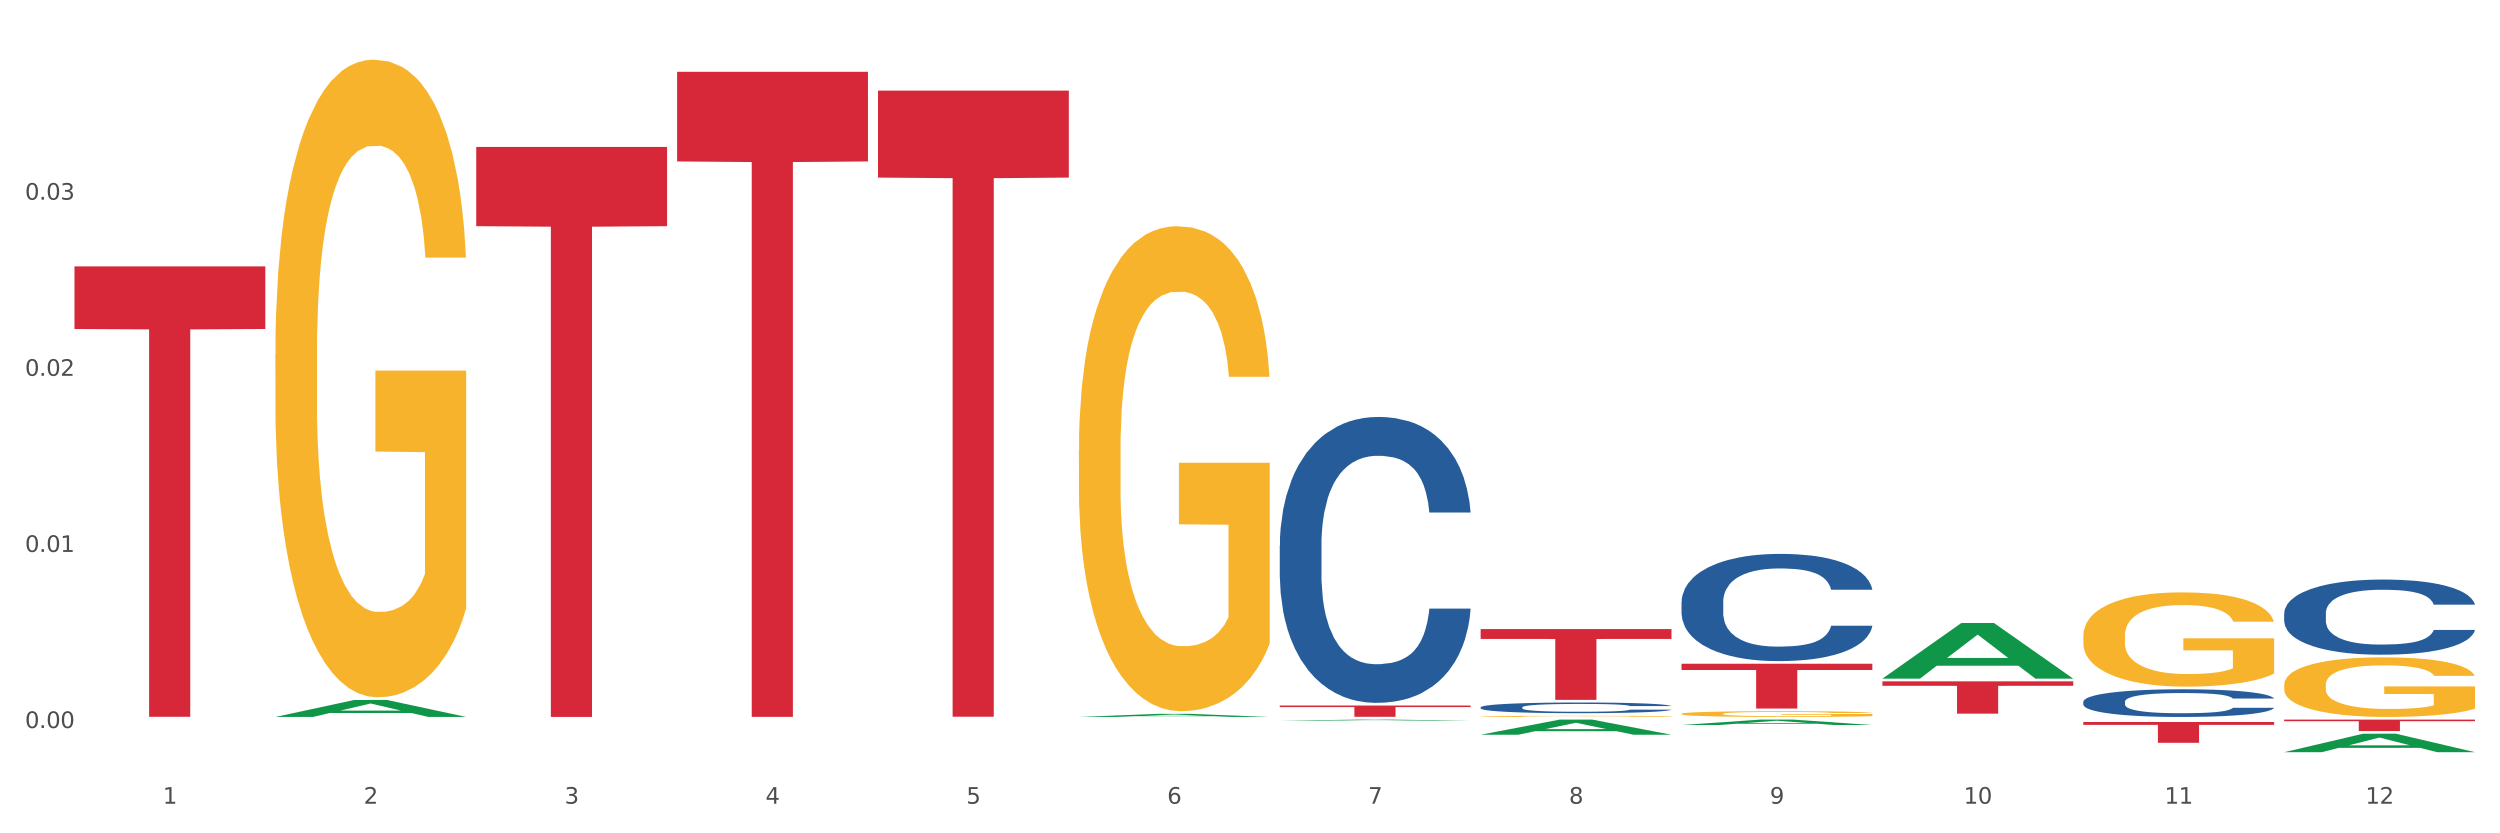 <?xml version="1.0" encoding="utf-8" standalone="no"?>
<!DOCTYPE svg PUBLIC "-//W3C//DTD SVG 1.1//EN"
  "http://www.w3.org/Graphics/SVG/1.1/DTD/svg11.dtd">
<svg xmlns:xlink="http://www.w3.org/1999/xlink" width="1080pt" height="360pt" viewBox="0 0 1080 360" xmlns="http://www.w3.org/2000/svg" version="1.1">
 <rect x="0" y="0" width="1080" height="360" fill="#333333" stroke="none"/>
 <defs>
  <style type="text/css">*{stroke-linejoin: round; stroke-linecap: butt}</style>
 </defs>
 <g id="figure_1">
  <g id="patch_1">
   <path d="M 0 360 
L 1080 360 
L 1080 0 
L 0 0 
z
" style="fill: #ffffff; stroke: #ffffff; stroke-linejoin: miter"/>
  </g>
  <g id="axes_1">
   <g id="matplotlib.axis_1">
    <g id="xtick_1">
     <g id="text_1">
      <!-- 1 -->
      <g style="fill: #4d4d4d" transform="translate(70.342 347.204) scale(0.096 -0.096)">
       <defs>
        <path id="DejaVuSans-31" d="M 794 531 
L 1825 531 
L 1825 4091 
L 703 3866 
L 703 4441 
L 1819 4666 
L 2450 4666 
L 2450 531 
L 3481 531 
L 3481 0 
L 794 0 
L 794 531 
z
" transform="scale(0.016)"/>
       </defs>
       <use xlink:href="#DejaVuSans-31"/>
      </g>
     </g>
    </g>
    <g id="xtick_2">
     <g id="text_2">
      <!-- 2 -->
      <g style="fill: #4d4d4d" transform="translate(157.122 347.204) scale(0.096 -0.096)">
       <defs>
        <path id="DejaVuSans-32" d="M 1228 531 
L 3431 531 
L 3431 0 
L 469 0 
L 469 531 
Q 828 903 1448 1529 
Q 2069 2156 2228 2338 
Q 2531 2678 2651 2914 
Q 2772 3150 2772 3378 
Q 2772 3750 2511 3984 
Q 2250 4219 1831 4219 
Q 1534 4219 1204 4116 
Q 875 4013 500 3803 
L 500 4441 
Q 881 4594 1212 4672 
Q 1544 4750 1819 4750 
Q 2544 4750 2975 4387 
Q 3406 4025 3406 3419 
Q 3406 3131 3298 2873 
Q 3191 2616 2906 2266 
Q 2828 2175 2409 1742 
Q 1991 1309 1228 531 
z
" transform="scale(0.016)"/>
       </defs>
       <use xlink:href="#DejaVuSans-32"/>
      </g>
     </g>
    </g>
    <g id="xtick_3">
     <g id="text_3">
      <!-- 3 -->
      <g style="fill: #4d4d4d" transform="translate(243.902 347.204) scale(0.096 -0.096)">
       <defs>
        <path id="DejaVuSans-33" d="M 2597 2516 
Q 3050 2419 3304 2112 
Q 3559 1806 3559 1356 
Q 3559 666 3084 287 
Q 2609 -91 1734 -91 
Q 1441 -91 1130 -33 
Q 819 25 488 141 
L 488 750 
Q 750 597 1062 519 
Q 1375 441 1716 441 
Q 2309 441 2620 675 
Q 2931 909 2931 1356 
Q 2931 1769 2642 2001 
Q 2353 2234 1838 2234 
L 1294 2234 
L 1294 2753 
L 1863 2753 
Q 2328 2753 2575 2939 
Q 2822 3125 2822 3475 
Q 2822 3834 2567 4026 
Q 2313 4219 1838 4219 
Q 1578 4219 1281 4162 
Q 984 4106 628 3988 
L 628 4550 
Q 988 4650 1302 4700 
Q 1616 4750 1894 4750 
Q 2613 4750 3031 4423 
Q 3450 4097 3450 3541 
Q 3450 3153 3228 2886 
Q 3006 2619 2597 2516 
z
" transform="scale(0.016)"/>
       </defs>
       <use xlink:href="#DejaVuSans-33"/>
      </g>
     </g>
    </g>
    <g id="xtick_4">
     <g id="text_4">
      <!-- 4 -->
      <g style="fill: #4d4d4d" transform="translate(330.683 347.204) scale(0.096 -0.096)">
       <defs>
        <path id="DejaVuSans-34" d="M 2419 4116 
L 825 1625 
L 2419 1625 
L 2419 4116 
z
M 2253 4666 
L 3047 4666 
L 3047 1625 
L 3713 1625 
L 3713 1100 
L 3047 1100 
L 3047 0 
L 2419 0 
L 2419 1100 
L 313 1100 
L 313 1709 
L 2253 4666 
z
" transform="scale(0.016)"/>
       </defs>
       <use xlink:href="#DejaVuSans-34"/>
      </g>
     </g>
    </g>
    <g id="xtick_5">
     <g id="text_5">
      <!-- 5 -->
      <g style="fill: #4d4d4d" transform="translate(417.463 347.204) scale(0.096 -0.096)">
       <defs>
        <path id="DejaVuSans-35" d="M 691 4666 
L 3169 4666 
L 3169 4134 
L 1269 4134 
L 1269 2991 
Q 1406 3038 1543 3061 
Q 1681 3084 1819 3084 
Q 2600 3084 3056 2656 
Q 3513 2228 3513 1497 
Q 3513 744 3044 326 
Q 2575 -91 1722 -91 
Q 1428 -91 1123 -41 
Q 819 9 494 109 
L 494 744 
Q 775 591 1075 516 
Q 1375 441 1709 441 
Q 2250 441 2565 725 
Q 2881 1009 2881 1497 
Q 2881 1984 2565 2268 
Q 2250 2553 1709 2553 
Q 1456 2553 1204 2497 
Q 953 2441 691 2322 
L 691 4666 
z
" transform="scale(0.016)"/>
       </defs>
       <use xlink:href="#DejaVuSans-35"/>
      </g>
     </g>
    </g>
    <g id="xtick_6">
     <g id="text_6">
      <!-- 6 -->
      <g style="fill: #4d4d4d" transform="translate(504.243 347.204) scale(0.096 -0.096)">
       <defs>
        <path id="DejaVuSans-36" d="M 2113 2584 
Q 1688 2584 1439 2293 
Q 1191 2003 1191 1497 
Q 1191 994 1439 701 
Q 1688 409 2113 409 
Q 2538 409 2786 701 
Q 3034 994 3034 1497 
Q 3034 2003 2786 2293 
Q 2538 2584 2113 2584 
z
M 3366 4563 
L 3366 3988 
Q 3128 4100 2886 4159 
Q 2644 4219 2406 4219 
Q 1781 4219 1451 3797 
Q 1122 3375 1075 2522 
Q 1259 2794 1537 2939 
Q 1816 3084 2150 3084 
Q 2853 3084 3261 2657 
Q 3669 2231 3669 1497 
Q 3669 778 3244 343 
Q 2819 -91 2113 -91 
Q 1303 -91 875 529 
Q 447 1150 447 2328 
Q 447 3434 972 4092 
Q 1497 4750 2381 4750 
Q 2619 4750 2861 4703 
Q 3103 4656 3366 4563 
z
" transform="scale(0.016)"/>
       </defs>
       <use xlink:href="#DejaVuSans-36"/>
      </g>
     </g>
    </g>
    <g id="xtick_7">
     <g id="text_7">
      <!-- 7 -->
      <g style="fill: #4d4d4d" transform="translate(591.024 347.204) scale(0.096 -0.096)">
       <defs>
        <path id="DejaVuSans-37" d="M 525 4666 
L 3525 4666 
L 3525 4397 
L 1831 0 
L 1172 0 
L 2766 4134 
L 525 4134 
L 525 4666 
z
" transform="scale(0.016)"/>
       </defs>
       <use xlink:href="#DejaVuSans-37"/>
      </g>
     </g>
    </g>
    <g id="xtick_8">
     <g id="text_8">
      <!-- 8 -->
      <g style="fill: #4d4d4d" transform="translate(677.804 347.204) scale(0.096 -0.096)">
       <defs>
        <path id="DejaVuSans-38" d="M 2034 2216 
Q 1584 2216 1326 1975 
Q 1069 1734 1069 1313 
Q 1069 891 1326 650 
Q 1584 409 2034 409 
Q 2484 409 2743 651 
Q 3003 894 3003 1313 
Q 3003 1734 2745 1975 
Q 2488 2216 2034 2216 
z
M 1403 2484 
Q 997 2584 770 2862 
Q 544 3141 544 3541 
Q 544 4100 942 4425 
Q 1341 4750 2034 4750 
Q 2731 4750 3128 4425 
Q 3525 4100 3525 3541 
Q 3525 3141 3298 2862 
Q 3072 2584 2669 2484 
Q 3125 2378 3379 2068 
Q 3634 1759 3634 1313 
Q 3634 634 3220 271 
Q 2806 -91 2034 -91 
Q 1263 -91 848 271 
Q 434 634 434 1313 
Q 434 1759 690 2068 
Q 947 2378 1403 2484 
z
M 1172 3481 
Q 1172 3119 1398 2916 
Q 1625 2713 2034 2713 
Q 2441 2713 2670 2916 
Q 2900 3119 2900 3481 
Q 2900 3844 2670 4047 
Q 2441 4250 2034 4250 
Q 1625 4250 1398 4047 
Q 1172 3844 1172 3481 
z
" transform="scale(0.016)"/>
       </defs>
       <use xlink:href="#DejaVuSans-38"/>
      </g>
     </g>
    </g>
    <g id="xtick_9">
     <g id="text_9">
      <!-- 9 -->
      <g style="fill: #4d4d4d" transform="translate(764.584 347.204) scale(0.096 -0.096)">
       <defs>
        <path id="DejaVuSans-39" d="M 703 97 
L 703 672 
Q 941 559 1184 500 
Q 1428 441 1663 441 
Q 2288 441 2617 861 
Q 2947 1281 2994 2138 
Q 2813 1869 2534 1725 
Q 2256 1581 1919 1581 
Q 1219 1581 811 2004 
Q 403 2428 403 3163 
Q 403 3881 828 4315 
Q 1253 4750 1959 4750 
Q 2769 4750 3195 4129 
Q 3622 3509 3622 2328 
Q 3622 1225 3098 567 
Q 2575 -91 1691 -91 
Q 1453 -91 1209 -44 
Q 966 3 703 97 
z
M 1959 2075 
Q 2384 2075 2632 2365 
Q 2881 2656 2881 3163 
Q 2881 3666 2632 3958 
Q 2384 4250 1959 4250 
Q 1534 4250 1286 3958 
Q 1038 3666 1038 3163 
Q 1038 2656 1286 2365 
Q 1534 2075 1959 2075 
z
" transform="scale(0.016)"/>
       </defs>
       <use xlink:href="#DejaVuSans-39"/>
      </g>
     </g>
    </g>
    <g id="xtick_10">
     <g id="text_10">
      <!-- 10 -->
      <g style="fill: #4d4d4d" transform="translate(848.311 347.204) scale(0.096 -0.096)">
       <defs>
        <path id="DejaVuSans-30" d="M 2034 4250 
Q 1547 4250 1301 3770 
Q 1056 3291 1056 2328 
Q 1056 1369 1301 889 
Q 1547 409 2034 409 
Q 2525 409 2770 889 
Q 3016 1369 3016 2328 
Q 3016 3291 2770 3770 
Q 2525 4250 2034 4250 
z
M 2034 4750 
Q 2819 4750 3233 4129 
Q 3647 3509 3647 2328 
Q 3647 1150 3233 529 
Q 2819 -91 2034 -91 
Q 1250 -91 836 529 
Q 422 1150 422 2328 
Q 422 3509 836 4129 
Q 1250 4750 2034 4750 
z
" transform="scale(0.016)"/>
       </defs>
       <use xlink:href="#DejaVuSans-31"/>
       <use xlink:href="#DejaVuSans-30" transform="translate(63.623 0)"/>
      </g>
     </g>
    </g>
    <g id="xtick_11">
     <g id="text_11">
      <!-- 11 -->
      <g style="fill: #4d4d4d" transform="translate(935.091 347.204) scale(0.096 -0.096)">
       <use xlink:href="#DejaVuSans-31"/>
       <use xlink:href="#DejaVuSans-31" transform="translate(63.623 0)"/>
      </g>
     </g>
    </g>
    <g id="xtick_12">
     <g id="text_12">
      <!-- 12 -->
      <g style="fill: #4d4d4d" transform="translate(1021.871 347.204) scale(0.096 -0.096)">
       <use xlink:href="#DejaVuSans-31"/>
       <use xlink:href="#DejaVuSans-32" transform="translate(63.623 0)"/>
      </g>
     </g>
    </g>
    <g id="xtick_13"/>
    <g id="xtick_14"/>
    <g id="xtick_15"/>
    <g id="xtick_16"/>
    <g id="xtick_17"/>
    <g id="xtick_18"/>
    <g id="xtick_19"/>
    <g id="xtick_20"/>
    <g id="xtick_21"/>
    <g id="xtick_22"/>
    <g id="xtick_23"/>
   </g>
   <g id="matplotlib.axis_2">
    <g id="ytick_1">
     <g id="text_13">
      <!-- 0.00 -->
      <g style="fill: #4d4d4d" transform="translate(10.8 314.512) scale(0.096 -0.096)">
       <defs>
        <path id="DejaVuSans-2e" d="M 684 794 
L 1344 794 
L 1344 0 
L 684 0 
L 684 794 
z
" transform="scale(0.016)"/>
       </defs>
       <use xlink:href="#DejaVuSans-30"/>
       <use xlink:href="#DejaVuSans-2e" transform="translate(63.623 0)"/>
       <use xlink:href="#DejaVuSans-30" transform="translate(95.41 0)"/>
       <use xlink:href="#DejaVuSans-30" transform="translate(159.033 0)"/>
      </g>
     </g>
    </g>
    <g id="ytick_2">
     <g id="text_14">
      <!-- 0.01 -->
      <g style="fill: #4d4d4d" transform="translate(10.8 238.431) scale(0.096 -0.096)">
       <use xlink:href="#DejaVuSans-30"/>
       <use xlink:href="#DejaVuSans-2e" transform="translate(63.623 0)"/>
       <use xlink:href="#DejaVuSans-30" transform="translate(95.41 0)"/>
       <use xlink:href="#DejaVuSans-31" transform="translate(159.033 0)"/>
      </g>
     </g>
    </g>
    <g id="ytick_3">
     <g id="text_15">
      <!-- 0.02 -->
      <g style="fill: #4d4d4d" transform="translate(10.8 162.351) scale(0.096 -0.096)">
       <use xlink:href="#DejaVuSans-30"/>
       <use xlink:href="#DejaVuSans-2e" transform="translate(63.623 0)"/>
       <use xlink:href="#DejaVuSans-30" transform="translate(95.41 0)"/>
       <use xlink:href="#DejaVuSans-32" transform="translate(159.033 0)"/>
      </g>
     </g>
    </g>
    <g id="ytick_4">
     <g id="text_16">
      <!-- 0.03 -->
      <g style="fill: #4d4d4d" transform="translate(10.8 86.271) scale(0.096 -0.096)">
       <use xlink:href="#DejaVuSans-30"/>
       <use xlink:href="#DejaVuSans-2e" transform="translate(63.623 0)"/>
       <use xlink:href="#DejaVuSans-30" transform="translate(95.41 0)"/>
       <use xlink:href="#DejaVuSans-33" transform="translate(159.033 0)"/>
      </g>
     </g>
    </g>
    <g id="ytick_5"/>
    <g id="ytick_6"/>
    <g id="ytick_7"/>
    <g id="ytick_8"/>
   </g>
   <g id="PolyCollection_1">
    <path d="M 118.955 309.71 
L 119.04 309.703 
L 153.037 302.388 
L 167.145 302.381 
L 201.397 309.724 
L 185.078 309.724 
L 177.684 308.014 
L 142.583 308.014 
L 142.328 308.042 
L 135.189 309.724 
L 118.955 309.724 
L 118.955 309.71 
L 147.002 306.994 
L 173.265 306.987 
L 160.261 303.946 
L 160.091 303.932 
L 159.921 303.953 
L 146.917 306.987 
L 147.002 306.994 
L 118.955 309.71 
z
" clip-path="url(#p8219de6548)" style="fill: #109648"/>
    <path d="M 899.978 311.893 
L 982.42 311.893 
L 982.42 313.143 
L 949.99 313.152 
L 949.99 320.891 
L 932.213 320.891 
L 932.213 313.152 
L 899.978 313.143 
L 899.978 311.901 
L 899.978 311.893 
z
" clip-path="url(#p8219de6548)" style="fill: #d62839"/>
    <path d="M 813.198 294.325 
L 895.639 294.325 
L 895.639 296.267 
L 863.21 296.281 
L 863.21 308.302 
L 845.432 308.302 
L 845.432 296.281 
L 813.198 296.267 
L 813.198 294.338 
L 813.198 294.325 
z
" clip-path="url(#p8219de6548)" style="fill: #d62839"/>
    <path d="M 726.418 286.738 
L 808.859 286.738 
L 808.859 289.427 
L 776.429 289.445 
L 776.429 306.092 
L 758.652 306.092 
L 758.652 289.445 
L 726.418 289.427 
L 726.418 286.756 
L 726.418 286.738 
z
" clip-path="url(#p8219de6548)" style="fill: #d62839"/>
    <path d="M 639.637 271.759 
L 722.079 271.759 
L 722.079 276.009 
L 689.649 276.037 
L 689.649 302.341 
L 671.872 302.341 
L 671.872 276.037 
L 639.637 276.009 
L 639.637 271.788 
L 639.637 271.759 
z
" clip-path="url(#p8219de6548)" style="fill: #d62839"/>
    <path d="M 552.857 304.776 
L 635.298 304.776 
L 635.298 305.455 
L 602.869 305.459 
L 602.869 309.662 
L 585.091 309.662 
L 585.091 305.459 
L 552.857 305.455 
L 552.857 304.78 
L 552.857 304.776 
z
" clip-path="url(#p8219de6548)" style="fill: #d62839"/>
    <path d="M 379.296 39.126 
L 461.738 39.126 
L 461.738 76.718 
L 429.308 76.972 
L 429.308 309.631 
L 411.531 309.631 
L 411.531 76.972 
L 379.296 76.718 
L 379.296 39.38 
L 379.296 39.126 
z
" clip-path="url(#p8219de6548)" style="fill: #d62839"/>
    <path d="M 292.516 31.019 
L 374.957 31.019 
L 374.957 69.745 
L 342.528 70.006 
L 342.528 309.69 
L 324.75 309.69 
L 324.75 70.006 
L 292.516 69.745 
L 292.516 31.28 
L 292.516 31.019 
z
" clip-path="url(#p8219de6548)" style="fill: #d62839"/>
    <path d="M 205.736 63.485 
L 288.177 63.485 
L 288.177 97.704 
L 255.747 97.936 
L 255.747 309.724 
L 237.97 309.724 
L 237.97 97.936 
L 205.736 97.704 
L 205.736 63.716 
L 205.736 63.485 
z
" clip-path="url(#p8219de6548)" style="fill: #d62839"/>
    <path d="M 986.759 310.865 
L 1069.2 310.865 
L 1069.2 311.552 
L 1036.77 311.557 
L 1036.77 315.814 
L 1018.993 315.814 
L 1018.993 311.557 
L 986.759 311.552 
L 986.759 310.869 
L 986.759 310.865 
z
" clip-path="url(#p8219de6548)" style="fill: #d62839"/>
    <path d="M 32.175 115.08 
L 114.616 115.08 
L 114.616 142.12 
L 82.187 142.302 
L 82.187 309.653 
L 64.409 309.653 
L 64.409 142.302 
L 32.175 142.12 
L 32.175 115.263 
L 32.175 115.08 
z
" clip-path="url(#p8219de6548)" style="fill: #d62839"/>
    <path d="M 899.978 274.728 
L 900.076 274.69 
L 900.076 273.352 
L 900.27 272.199 
L 901.244 269.41 
L 902.704 267.104 
L 903.774 265.877 
L 904.845 264.873 
L 906.11 263.869 
L 907.668 262.827 
L 910.49 261.303 
L 912.242 260.522 
L 914.384 259.704 
L 918.277 258.514 
L 921.1 257.844 
L 924.02 257.286 
L 928.789 256.617 
L 931.904 256.32 
L 935.213 256.096 
L 939.204 255.948 
L 942.221 255.911 
L 948.84 256.022 
L 954.485 256.357 
L 957.21 256.617 
L 960.714 257.063 
L 962.564 257.361 
L 965.581 257.956 
L 968.696 258.737 
L 970.837 259.406 
L 974.049 260.671 
L 976.482 261.935 
L 978.721 263.497 
L 979.889 264.575 
L 980.765 265.579 
L 981.544 266.732 
L 982.322 268.554 
L 964.802 268.554 
L 964.121 267.253 
L 963.05 266.026 
L 961.493 264.836 
L 960.13 264.092 
L 957.794 263.162 
L 955.653 262.567 
L 953.414 262.121 
L 950.689 261.749 
L 948.548 261.563 
L 945.53 261.414 
L 939.593 261.452 
L 935.602 261.749 
L 932.877 262.121 
L 931.125 262.456 
L 929.568 262.827 
L 927.816 263.348 
L 925.772 264.129 
L 924.312 264.836 
L 922.852 265.728 
L 921.684 266.621 
L 920.613 267.662 
L 919.737 268.778 
L 919.056 269.93 
L 918.472 271.344 
L 917.985 273.686 
L 917.985 278.781 
L 918.18 279.934 
L 918.666 281.459 
L 919.25 282.612 
L 920.224 283.987 
L 921.1 284.917 
L 922.754 286.256 
L 924.604 287.372 
L 926.064 288.078 
L 927.524 288.673 
L 930.054 289.491 
L 932.877 290.161 
L 935.31 290.57 
L 938.62 290.942 
L 940.858 291.09 
L 942.805 291.165 
L 947.574 291.165 
L 950.981 291.053 
L 954.777 290.793 
L 957.697 290.458 
L 960.13 290.049 
L 962.856 289.38 
L 964.608 288.748 
L 964.608 280.975 
L 943.194 280.938 
L 943.194 275.769 
L 982.42 275.769 
L 982.42 290.942 
L 980.765 291.723 
L 978.916 292.429 
L 976.969 293.061 
L 974.049 293.842 
L 970.545 294.586 
L 967.43 295.107 
L 964.121 295.553 
L 960.228 295.962 
L 955.166 296.334 
L 952.052 296.483 
L 948.158 296.594 
L 943.584 296.631 
L 939.593 296.557 
L 935.7 296.371 
L 931.612 296.036 
L 927.621 295.553 
L 924.604 295.069 
L 921.586 294.474 
L 918.374 293.694 
L 915.844 292.95 
L 913.897 292.28 
L 911.756 291.425 
L 909.42 290.309 
L 907.668 289.305 
L 906.11 288.264 
L 904.456 286.925 
L 903.288 285.772 
L 902.12 284.322 
L 901.438 283.244 
L 900.66 281.57 
L 900.076 279.227 
L 899.978 274.728 
z
" clip-path="url(#p8219de6548)" style="fill: #f7b32b"/>
    <path d="M 726.418 308.384 
L 726.515 308.381 
L 726.515 308.3 
L 726.71 308.229 
L 727.683 308.058 
L 729.143 307.917 
L 730.214 307.842 
L 731.284 307.781 
L 732.55 307.719 
L 734.107 307.656 
L 736.93 307.562 
L 738.682 307.514 
L 740.823 307.464 
L 744.716 307.392 
L 747.539 307.351 
L 750.459 307.316 
L 755.228 307.276 
L 758.343 307.257 
L 761.652 307.244 
L 765.643 307.235 
L 768.66 307.232 
L 775.279 307.239 
L 780.924 307.26 
L 783.65 307.276 
L 787.154 307.303 
L 789.003 307.321 
L 792.02 307.357 
L 795.135 307.405 
L 797.276 307.446 
L 800.488 307.524 
L 802.922 307.601 
L 805.16 307.697 
L 806.328 307.763 
L 807.204 307.824 
L 807.983 307.894 
L 808.762 308.006 
L 791.242 308.006 
L 790.56 307.926 
L 789.49 307.851 
L 787.932 307.778 
L 786.57 307.733 
L 784.234 307.676 
L 782.092 307.64 
L 779.854 307.612 
L 777.128 307.59 
L 774.987 307.578 
L 771.97 307.569 
L 766.032 307.571 
L 762.042 307.59 
L 759.316 307.612 
L 757.564 307.633 
L 756.007 307.656 
L 754.255 307.687 
L 752.211 307.735 
L 750.751 307.778 
L 749.291 307.833 
L 748.123 307.888 
L 747.052 307.951 
L 746.176 308.02 
L 745.495 308.09 
L 744.911 308.177 
L 744.424 308.32 
L 744.424 308.632 
L 744.619 308.702 
L 745.106 308.796 
L 745.69 308.866 
L 746.663 308.95 
L 747.539 309.007 
L 749.194 309.089 
L 751.043 309.157 
L 752.503 309.201 
L 753.963 309.237 
L 756.494 309.287 
L 759.316 309.328 
L 761.75 309.353 
L 765.059 309.376 
L 767.298 309.385 
L 769.244 309.39 
L 774.014 309.39 
L 777.42 309.383 
L 781.216 309.367 
L 784.136 309.346 
L 786.57 309.321 
L 789.295 309.28 
L 791.047 309.242 
L 791.047 308.766 
L 769.634 308.764 
L 769.634 308.447 
L 808.859 308.447 
L 808.859 309.376 
L 807.204 309.424 
L 805.355 309.467 
L 803.408 309.506 
L 800.488 309.553 
L 796.984 309.599 
L 793.87 309.631 
L 790.56 309.658 
L 786.667 309.683 
L 781.606 309.706 
L 778.491 309.715 
L 774.598 309.722 
L 770.023 309.724 
L 766.032 309.72 
L 762.139 309.708 
L 758.051 309.688 
L 754.06 309.658 
L 751.043 309.629 
L 748.026 309.592 
L 744.814 309.544 
L 742.283 309.499 
L 740.336 309.458 
L 738.195 309.406 
L 735.859 309.337 
L 734.107 309.276 
L 732.55 309.212 
L 730.895 309.13 
L 729.727 309.06 
L 728.559 308.971 
L 727.878 308.905 
L 727.099 308.802 
L 726.515 308.659 
L 726.418 308.384 
z
" clip-path="url(#p8219de6548)" style="fill: #f7b32b"/>
    <path d="M 639.637 309.463 
L 639.735 309.462 
L 639.735 309.446 
L 639.929 309.432 
L 640.903 309.399 
L 642.363 309.372 
L 643.433 309.357 
L 644.504 309.345 
L 645.769 309.333 
L 647.327 309.321 
L 650.149 309.302 
L 651.901 309.293 
L 654.043 309.283 
L 657.936 309.269 
L 660.759 309.261 
L 663.679 309.254 
L 668.448 309.246 
L 671.563 309.243 
L 674.872 309.24 
L 678.863 309.238 
L 681.88 309.238 
L 688.499 309.239 
L 694.144 309.243 
L 696.869 309.246 
L 700.373 309.252 
L 702.223 309.255 
L 705.24 309.262 
L 708.355 309.272 
L 710.496 309.28 
L 713.708 309.295 
L 716.141 309.31 
L 718.38 309.329 
L 719.548 309.341 
L 720.424 309.353 
L 721.203 309.367 
L 721.981 309.389 
L 704.461 309.389 
L 703.78 309.373 
L 702.709 309.359 
L 701.152 309.345 
L 699.789 309.336 
L 697.453 309.325 
L 695.312 309.317 
L 693.073 309.312 
L 690.348 309.308 
L 688.207 309.305 
L 685.189 309.304 
L 679.252 309.304 
L 675.261 309.308 
L 672.536 309.312 
L 670.784 309.316 
L 669.227 309.321 
L 667.475 309.327 
L 665.431 309.336 
L 663.971 309.345 
L 662.511 309.355 
L 661.343 309.366 
L 660.272 309.378 
L 659.396 309.392 
L 658.715 309.405 
L 658.131 309.422 
L 657.644 309.45 
L 657.644 309.511 
L 657.839 309.525 
L 658.325 309.543 
L 658.909 309.557 
L 659.883 309.573 
L 660.759 309.584 
L 662.413 309.6 
L 664.263 309.614 
L 665.723 309.622 
L 667.183 309.629 
L 669.713 309.639 
L 672.536 309.647 
L 674.969 309.652 
L 678.279 309.656 
L 680.517 309.658 
L 682.464 309.659 
L 687.233 309.659 
L 690.64 309.658 
L 694.436 309.654 
L 697.356 309.65 
L 699.789 309.646 
L 702.515 309.638 
L 704.267 309.63 
L 704.267 309.537 
L 682.853 309.537 
L 682.853 309.475 
L 722.079 309.475 
L 722.079 309.656 
L 720.424 309.666 
L 718.575 309.674 
L 716.628 309.682 
L 713.708 309.691 
L 710.204 309.7 
L 707.089 309.706 
L 703.78 309.711 
L 699.887 309.716 
L 694.825 309.721 
L 691.711 309.722 
L 687.817 309.724 
L 683.243 309.724 
L 679.252 309.723 
L 675.359 309.721 
L 671.271 309.717 
L 667.28 309.711 
L 664.263 309.705 
L 661.245 309.698 
L 658.033 309.689 
L 655.503 309.68 
L 653.556 309.672 
L 651.415 309.662 
L 649.079 309.649 
L 647.327 309.637 
L 645.769 309.624 
L 644.115 309.608 
L 642.947 309.594 
L 641.779 309.577 
L 641.097 309.564 
L 640.319 309.544 
L 639.735 309.516 
L 639.637 309.463 
z
" clip-path="url(#p8219de6548)" style="fill: #f7b32b"/>
    <path d="M 466.077 194.54 
L 466.174 194.348 
L 466.174 187.46 
L 466.369 181.528 
L 467.342 167.178 
L 468.802 155.315 
L 469.873 149 
L 470.943 143.834 
L 472.209 138.668 
L 473.766 133.31 
L 476.589 125.465 
L 478.341 121.447 
L 480.482 117.238 
L 484.375 111.115 
L 487.198 107.671 
L 490.118 104.801 
L 494.887 101.356 
L 498.002 99.826 
L 501.311 98.678 
L 505.302 97.912 
L 508.319 97.721 
L 514.938 98.295 
L 520.583 100.017 
L 523.309 101.356 
L 526.813 103.653 
L 528.662 105.183 
L 531.679 108.245 
L 534.794 112.263 
L 536.935 115.707 
L 540.147 122.213 
L 542.581 128.718 
L 544.819 136.755 
L 545.987 142.303 
L 546.863 147.47 
L 547.642 153.401 
L 548.421 162.777 
L 530.901 162.777 
L 530.219 156.08 
L 529.149 149.766 
L 527.591 143.643 
L 526.229 139.816 
L 523.893 135.033 
L 521.751 131.971 
L 519.513 129.675 
L 516.787 127.762 
L 514.646 126.805 
L 511.629 126.039 
L 505.691 126.231 
L 501.701 127.762 
L 498.975 129.675 
L 497.223 131.397 
L 495.666 133.31 
L 493.914 135.989 
L 491.87 140.007 
L 490.41 143.643 
L 488.95 148.235 
L 487.782 152.827 
L 486.711 158.185 
L 485.835 163.925 
L 485.154 169.857 
L 484.57 177.128 
L 484.083 189.182 
L 484.083 215.396 
L 484.278 221.327 
L 484.765 229.172 
L 485.349 235.104 
L 486.322 242.184 
L 487.198 246.967 
L 488.853 253.856 
L 490.702 259.596 
L 492.162 263.231 
L 493.622 266.293 
L 496.153 270.502 
L 498.975 273.946 
L 501.409 276.051 
L 504.718 277.965 
L 506.957 278.73 
L 508.903 279.113 
L 513.673 279.113 
L 517.079 278.539 
L 520.875 277.199 
L 523.795 275.477 
L 526.229 273.372 
L 528.954 269.928 
L 530.706 266.675 
L 530.706 226.685 
L 509.293 226.494 
L 509.293 199.897 
L 548.518 199.897 
L 548.518 277.965 
L 546.863 281.983 
L 545.014 285.618 
L 543.067 288.871 
L 540.147 292.889 
L 536.643 296.716 
L 533.529 299.395 
L 530.219 301.691 
L 526.326 303.796 
L 521.265 305.709 
L 518.15 306.474 
L 514.257 307.048 
L 509.682 307.24 
L 505.691 306.857 
L 501.798 305.9 
L 497.71 304.178 
L 493.719 301.691 
L 490.702 299.203 
L 487.685 296.142 
L 484.473 292.124 
L 481.942 288.297 
L 479.995 284.853 
L 477.854 280.452 
L 475.518 274.712 
L 473.766 269.546 
L 472.209 264.188 
L 470.554 257.3 
L 469.386 251.368 
L 468.218 243.906 
L 467.537 238.357 
L 466.758 229.746 
L 466.174 217.692 
L 466.077 194.54 
z
" clip-path="url(#p8219de6548)" style="fill: #f7b32b"/>
    <path d="M 118.955 153.059 
L 119.053 152.808 
L 119.053 143.751 
L 119.247 135.952 
L 120.221 117.083 
L 121.681 101.485 
L 122.751 93.183 
L 123.822 86.391 
L 125.087 79.598 
L 126.645 72.554 
L 129.467 62.239 
L 131.219 56.956 
L 133.361 51.421 
L 137.254 43.37 
L 140.077 38.842 
L 142.997 35.068 
L 147.766 30.54 
L 150.881 28.527 
L 154.19 27.017 
L 158.181 26.011 
L 161.198 25.759 
L 167.817 26.514 
L 173.462 28.778 
L 176.187 30.54 
L 179.691 33.559 
L 181.541 35.571 
L 184.558 39.596 
L 187.673 44.88 
L 189.814 49.408 
L 193.026 57.962 
L 195.459 66.516 
L 197.698 77.082 
L 198.866 84.378 
L 199.742 91.171 
L 200.521 98.97 
L 201.299 111.297 
L 183.779 111.297 
L 183.098 102.492 
L 182.027 94.19 
L 180.47 86.139 
L 179.107 81.107 
L 176.771 74.818 
L 174.63 70.792 
L 172.391 67.774 
L 169.666 65.258 
L 167.525 64 
L 164.507 62.993 
L 158.57 63.245 
L 154.579 65.258 
L 151.854 67.774 
L 150.102 70.038 
L 148.545 72.554 
L 146.793 76.076 
L 144.749 81.359 
L 143.289 86.139 
L 141.829 92.177 
L 140.661 98.215 
L 139.59 105.259 
L 138.714 112.807 
L 138.033 120.606 
L 137.449 130.166 
L 136.962 146.015 
L 136.962 180.482 
L 137.157 188.281 
L 137.643 198.596 
L 138.227 206.395 
L 139.201 215.703 
L 140.077 221.993 
L 141.731 231.05 
L 143.581 238.597 
L 145.041 243.377 
L 146.501 247.402 
L 149.031 252.937 
L 151.854 257.466 
L 154.287 260.233 
L 157.597 262.749 
L 159.835 263.755 
L 161.782 264.258 
L 166.551 264.258 
L 169.958 263.503 
L 173.754 261.742 
L 176.674 259.478 
L 179.107 256.711 
L 181.833 252.182 
L 183.585 247.905 
L 183.585 195.325 
L 162.171 195.073 
L 162.171 160.104 
L 201.397 160.104 
L 201.397 262.749 
L 199.742 268.032 
L 197.893 272.812 
L 195.946 277.089 
L 193.026 282.372 
L 189.522 287.404 
L 186.407 290.926 
L 183.098 293.945 
L 179.205 296.712 
L 174.143 299.228 
L 171.029 300.234 
L 167.135 300.989 
L 162.561 301.241 
L 158.57 300.737 
L 154.677 299.48 
L 150.589 297.215 
L 146.598 293.945 
L 143.581 290.674 
L 140.563 286.649 
L 137.351 281.366 
L 134.821 276.334 
L 132.874 271.806 
L 130.733 266.019 
L 128.397 258.472 
L 126.645 251.679 
L 125.087 244.635 
L 123.433 235.578 
L 122.265 227.779 
L 121.097 217.967 
L 120.415 210.671 
L 119.637 199.35 
L 119.053 183.501 
L 118.955 153.059 
z
" clip-path="url(#p8219de6548)" style="fill: #f7b32b"/>
    <path d="M 986.759 264.956 
L 986.856 264.926 
L 986.856 264.096 
L 987.148 262.969 
L 988.22 260.893 
L 989.585 259.321 
L 991.923 257.483 
L 993.19 256.711 
L 994.847 255.851 
L 998.258 254.458 
L 1002.156 253.271 
L 1004.884 252.619 
L 1006.93 252.204 
L 1011.511 251.462 
L 1014.142 251.136 
L 1016.87 250.869 
L 1019.209 250.691 
L 1023.107 250.484 
L 1026.225 250.395 
L 1029.831 250.365 
L 1032.852 250.395 
L 1036.847 250.513 
L 1042.694 250.869 
L 1044.935 251.077 
L 1047.956 251.433 
L 1051.075 251.907 
L 1053.608 252.382 
L 1056.532 253.064 
L 1059.553 253.954 
L 1062.476 255.08 
L 1064.522 256.118 
L 1066.179 257.216 
L 1067.641 258.55 
L 1068.713 260.003 
L 1069.2 261.219 
L 1051.367 261.219 
L 1050.88 260.122 
L 1049.905 258.936 
L 1048.931 258.135 
L 1047.859 257.483 
L 1046.202 256.741 
L 1044.74 256.267 
L 1042.304 255.703 
L 1040.063 255.347 
L 1038.211 255.14 
L 1035.97 254.962 
L 1031.195 254.784 
L 1027.784 254.784 
L 1025.641 254.843 
L 1023.009 254.991 
L 1020.768 255.199 
L 1018.137 255.555 
L 1016.091 255.94 
L 1014.044 256.445 
L 1012.875 256.8 
L 1011.121 257.453 
L 1009.951 257.987 
L 1008.392 258.906 
L 1007.515 259.558 
L 1005.956 261.249 
L 1005.274 262.494 
L 1004.982 263.354 
L 1004.787 264.303 
L 1004.787 268.93 
L 1005.371 271.005 
L 1005.859 271.895 
L 1006.638 272.903 
L 1008.1 274.208 
L 1010.244 275.483 
L 1012.485 276.403 
L 1014.337 276.966 
L 1016.091 277.381 
L 1017.845 277.708 
L 1019.989 278.004 
L 1021.743 278.182 
L 1024.374 278.36 
L 1027.492 278.449 
L 1029.928 278.449 
L 1034.898 278.301 
L 1037.139 278.152 
L 1039.283 277.945 
L 1041.622 277.619 
L 1043.474 277.263 
L 1044.546 276.996 
L 1046.3 276.432 
L 1047.664 275.839 
L 1048.833 275.157 
L 1049.613 274.564 
L 1050.49 273.674 
L 1051.172 272.666 
L 1051.367 272.132 
L 1069.2 272.132 
L 1068.81 273.2 
L 1068.128 274.238 
L 1066.764 275.632 
L 1065.692 276.432 
L 1064.035 277.411 
L 1062.281 278.241 
L 1059.845 279.161 
L 1057.604 279.843 
L 1055.265 280.436 
L 1052.731 280.97 
L 1048.151 281.711 
L 1046.495 281.919 
L 1042.986 282.275 
L 1040.258 282.482 
L 1036.262 282.69 
L 1032.17 282.808 
L 1027.882 282.838 
L 1024.081 282.779 
L 1019.891 282.601 
L 1017.26 282.423 
L 1014.337 282.156 
L 1010.926 281.741 
L 1007.71 281.237 
L 1004.689 280.643 
L 1001.863 279.961 
L 999.232 279.19 
L 995.821 277.915 
L 993.288 276.67 
L 991.436 275.513 
L 990.169 274.534 
L 988.903 273.289 
L 988.22 272.429 
L 987.148 270.353 
L 986.759 268.425 
L 986.759 264.956 
z
" clip-path="url(#p8219de6548)" style="fill: #255c99"/>
    <path d="M 899.978 303.142 
L 900.076 303.131 
L 900.076 302.826 
L 900.368 302.411 
L 901.44 301.647 
L 902.804 301.068 
L 905.143 300.391 
L 906.41 300.108 
L 908.067 299.791 
L 911.477 299.278 
L 915.375 298.842 
L 918.104 298.601 
L 920.15 298.449 
L 924.73 298.176 
L 927.361 298.056 
L 930.09 297.957 
L 932.429 297.892 
L 936.327 297.815 
L 939.445 297.783 
L 943.051 297.772 
L 946.071 297.783 
L 950.067 297.826 
L 955.914 297.957 
L 958.155 298.034 
L 961.176 298.165 
L 964.294 298.339 
L 966.828 298.514 
L 969.751 298.765 
L 972.772 299.093 
L 975.696 299.507 
L 977.742 299.889 
L 979.399 300.293 
L 980.86 300.784 
L 981.932 301.319 
L 982.42 301.767 
L 964.587 301.767 
L 964.099 301.363 
L 963.125 300.926 
L 962.15 300.632 
L 961.078 300.391 
L 959.422 300.119 
L 957.96 299.944 
L 955.524 299.737 
L 953.283 299.606 
L 951.431 299.529 
L 949.19 299.464 
L 944.415 299.398 
L 941.004 299.398 
L 938.86 299.42 
L 936.229 299.475 
L 933.988 299.551 
L 931.357 299.682 
L 929.31 299.824 
L 927.264 300.009 
L 926.095 300.14 
L 924.34 300.381 
L 923.171 300.577 
L 921.612 300.915 
L 920.735 301.156 
L 919.176 301.778 
L 918.494 302.236 
L 918.201 302.553 
L 918.006 302.902 
L 918.006 304.605 
L 918.591 305.369 
L 919.078 305.696 
L 919.858 306.067 
L 921.32 306.548 
L 923.463 307.017 
L 925.705 307.356 
L 927.556 307.563 
L 929.31 307.716 
L 931.064 307.836 
L 933.208 307.945 
L 934.962 308.01 
L 937.593 308.076 
L 940.712 308.109 
L 943.148 308.109 
L 948.118 308.054 
L 950.359 308 
L 952.503 307.923 
L 954.842 307.803 
L 956.693 307.672 
L 957.765 307.574 
L 959.519 307.366 
L 960.884 307.148 
L 962.053 306.897 
L 962.833 306.679 
L 963.71 306.351 
L 964.392 305.98 
L 964.587 305.784 
L 982.42 305.784 
L 982.03 306.177 
L 981.348 306.559 
L 979.983 307.072 
L 978.912 307.366 
L 977.255 307.727 
L 975.501 308.032 
L 973.065 308.371 
L 970.823 308.622 
L 968.485 308.84 
L 965.951 309.036 
L 961.371 309.309 
L 959.714 309.386 
L 956.206 309.517 
L 953.477 309.593 
L 949.482 309.67 
L 945.389 309.713 
L 941.102 309.724 
L 937.301 309.702 
L 933.111 309.637 
L 930.48 309.571 
L 927.556 309.473 
L 924.146 309.32 
L 920.93 309.135 
L 917.909 308.916 
L 915.083 308.665 
L 912.452 308.382 
L 909.041 307.912 
L 906.507 307.454 
L 904.656 307.028 
L 903.389 306.668 
L 902.122 306.209 
L 901.44 305.893 
L 900.368 305.129 
L 899.978 304.419 
L 899.978 303.142 
z
" clip-path="url(#p8219de6548)" style="fill: #255c99"/>
    <path d="M 726.418 260.091 
L 726.515 260.049 
L 726.515 258.864 
L 726.807 257.257 
L 727.879 254.296 
L 729.244 252.054 
L 731.582 249.432 
L 732.849 248.332 
L 734.506 247.105 
L 737.917 245.117 
L 741.815 243.425 
L 744.543 242.495 
L 746.589 241.902 
L 751.17 240.845 
L 753.801 240.38 
L 756.529 239.999 
L 758.868 239.745 
L 762.766 239.449 
L 765.884 239.322 
L 769.49 239.28 
L 772.511 239.322 
L 776.506 239.491 
L 782.353 239.999 
L 784.594 240.295 
L 787.615 240.803 
L 790.734 241.48 
L 793.267 242.156 
L 796.191 243.129 
L 799.212 244.398 
L 802.135 246.005 
L 804.181 247.486 
L 805.838 249.051 
L 807.3 250.954 
L 808.372 253.027 
L 808.859 254.761 
L 791.026 254.761 
L 790.539 253.196 
L 789.564 251.504 
L 788.59 250.362 
L 787.518 249.432 
L 785.861 248.374 
L 784.399 247.697 
L 781.963 246.894 
L 779.722 246.386 
L 777.87 246.09 
L 775.629 245.836 
L 770.854 245.582 
L 767.443 245.582 
L 765.3 245.667 
L 762.668 245.879 
L 760.427 246.175 
L 757.796 246.682 
L 755.75 247.232 
L 753.703 247.951 
L 752.534 248.459 
L 750.78 249.389 
L 749.61 250.151 
L 748.051 251.462 
L 747.174 252.393 
L 745.615 254.804 
L 744.933 256.58 
L 744.641 257.807 
L 744.446 259.16 
L 744.446 265.759 
L 745.03 268.72 
L 745.518 269.989 
L 746.297 271.427 
L 747.759 273.288 
L 749.903 275.107 
L 752.144 276.418 
L 753.996 277.222 
L 755.75 277.814 
L 757.504 278.279 
L 759.648 278.702 
L 761.402 278.956 
L 764.033 279.21 
L 767.151 279.337 
L 769.587 279.337 
L 774.557 279.125 
L 776.798 278.914 
L 778.942 278.618 
L 781.281 278.153 
L 783.133 277.645 
L 784.205 277.264 
L 785.959 276.461 
L 787.323 275.615 
L 788.492 274.642 
L 789.272 273.796 
L 790.149 272.527 
L 790.831 271.089 
L 791.026 270.327 
L 808.859 270.327 
L 808.469 271.85 
L 807.787 273.331 
L 806.423 275.319 
L 805.351 276.461 
L 803.694 277.856 
L 801.94 279.041 
L 799.504 280.352 
L 797.263 281.325 
L 794.924 282.171 
L 792.39 282.932 
L 787.81 283.99 
L 786.154 284.286 
L 782.645 284.793 
L 779.917 285.09 
L 775.921 285.386 
L 771.829 285.555 
L 767.541 285.597 
L 763.74 285.513 
L 759.55 285.259 
L 756.919 285.005 
L 753.996 284.624 
L 750.585 284.032 
L 747.369 283.313 
L 744.348 282.467 
L 741.522 281.494 
L 738.891 280.394 
L 735.48 278.576 
L 732.947 276.799 
L 731.095 275.149 
L 729.828 273.754 
L 728.562 271.977 
L 727.879 270.75 
L 726.807 267.789 
L 726.418 265.04 
L 726.418 260.091 
z
" clip-path="url(#p8219de6548)" style="fill: #255c99"/>
    <path d="M 986.759 295.876 
L 986.856 295.852 
L 986.856 295.006 
L 987.051 294.277 
L 988.024 292.513 
L 989.484 291.056 
L 990.555 290.28 
L 991.625 289.645 
L 992.891 289.01 
L 994.448 288.352 
L 997.271 287.388 
L 999.023 286.894 
L 1001.164 286.377 
L 1005.057 285.624 
L 1007.88 285.201 
L 1010.8 284.848 
L 1015.569 284.425 
L 1018.684 284.237 
L 1021.993 284.096 
L 1025.984 284.002 
L 1029.001 283.978 
L 1035.62 284.049 
L 1041.265 284.261 
L 1043.991 284.425 
L 1047.495 284.707 
L 1049.344 284.895 
L 1052.361 285.272 
L 1055.476 285.765 
L 1057.617 286.189 
L 1060.829 286.988 
L 1063.263 287.787 
L 1065.501 288.775 
L 1066.669 289.457 
L 1067.545 290.092 
L 1068.324 290.82 
L 1069.103 291.973 
L 1051.583 291.973 
L 1050.901 291.15 
L 1049.831 290.374 
L 1048.273 289.621 
L 1046.911 289.151 
L 1044.575 288.563 
L 1042.433 288.187 
L 1040.195 287.905 
L 1037.469 287.67 
L 1035.328 287.552 
L 1032.311 287.458 
L 1026.373 287.482 
L 1022.383 287.67 
L 1019.657 287.905 
L 1017.905 288.117 
L 1016.348 288.352 
L 1014.596 288.681 
L 1012.552 289.175 
L 1011.092 289.621 
L 1009.632 290.186 
L 1008.464 290.75 
L 1007.393 291.408 
L 1006.517 292.114 
L 1005.836 292.842 
L 1005.252 293.736 
L 1004.765 295.217 
L 1004.765 298.438 
L 1004.96 299.167 
L 1005.447 300.131 
L 1006.031 300.86 
L 1007.004 301.73 
L 1007.88 302.318 
L 1009.535 303.164 
L 1011.384 303.87 
L 1012.844 304.316 
L 1014.304 304.693 
L 1016.835 305.21 
L 1019.657 305.633 
L 1022.091 305.892 
L 1025.4 306.127 
L 1027.639 306.221 
L 1029.585 306.268 
L 1034.355 306.268 
L 1037.761 306.197 
L 1041.557 306.033 
L 1044.477 305.821 
L 1046.911 305.562 
L 1049.636 305.139 
L 1051.388 304.74 
L 1051.388 299.826 
L 1029.975 299.802 
L 1029.975 296.534 
L 1069.2 296.534 
L 1069.2 306.127 
L 1067.545 306.621 
L 1065.696 307.067 
L 1063.749 307.467 
L 1060.829 307.961 
L 1057.325 308.431 
L 1054.211 308.76 
L 1050.901 309.042 
L 1047.008 309.301 
L 1041.947 309.536 
L 1038.832 309.63 
L 1034.939 309.701 
L 1030.364 309.724 
L 1026.373 309.677 
L 1022.48 309.56 
L 1018.392 309.348 
L 1014.401 309.042 
L 1011.384 308.737 
L 1008.367 308.36 
L 1005.155 307.867 
L 1002.624 307.396 
L 1000.677 306.973 
L 998.536 306.432 
L 996.2 305.727 
L 994.448 305.092 
L 992.891 304.434 
L 991.236 303.587 
L 990.068 302.859 
L 988.9 301.942 
L 988.219 301.26 
L 987.44 300.202 
L 986.856 298.72 
L 986.759 295.876 
z
" clip-path="url(#p8219de6548)" style="fill: #f7b32b"/>
    <path d="M 639.637 305.555 
L 639.735 305.551 
L 639.735 305.433 
L 640.027 305.273 
L 641.099 304.978 
L 642.463 304.754 
L 644.802 304.493 
L 646.069 304.383 
L 647.726 304.261 
L 651.136 304.063 
L 655.034 303.894 
L 657.763 303.801 
L 659.809 303.742 
L 664.389 303.637 
L 667.02 303.591 
L 669.749 303.553 
L 672.088 303.527 
L 675.986 303.498 
L 679.104 303.485 
L 682.71 303.481 
L 685.73 303.485 
L 689.726 303.502 
L 695.573 303.553 
L 697.814 303.582 
L 700.835 303.633 
L 703.953 303.7 
L 706.487 303.768 
L 709.41 303.865 
L 712.431 303.991 
L 715.355 304.151 
L 717.401 304.299 
L 719.058 304.455 
L 720.519 304.645 
L 721.591 304.851 
L 722.079 305.024 
L 704.246 305.024 
L 703.758 304.868 
L 702.784 304.699 
L 701.809 304.586 
L 700.737 304.493 
L 699.081 304.387 
L 697.619 304.32 
L 695.183 304.24 
L 692.942 304.189 
L 691.09 304.16 
L 688.849 304.134 
L 684.074 304.109 
L 680.663 304.109 
L 678.519 304.118 
L 675.888 304.139 
L 673.647 304.168 
L 671.016 304.219 
L 668.969 304.274 
L 666.923 304.345 
L 665.754 304.396 
L 663.999 304.489 
L 662.83 304.564 
L 661.271 304.695 
L 660.394 304.788 
L 658.835 305.028 
L 658.153 305.205 
L 657.86 305.328 
L 657.665 305.462 
L 657.665 306.12 
L 658.25 306.415 
L 658.737 306.542 
L 659.517 306.685 
L 660.979 306.871 
L 663.122 307.052 
L 665.364 307.183 
L 667.215 307.263 
L 668.969 307.322 
L 670.723 307.368 
L 672.867 307.41 
L 674.621 307.436 
L 677.252 307.461 
L 680.371 307.474 
L 682.807 307.474 
L 687.777 307.452 
L 690.018 307.431 
L 692.162 307.402 
L 694.501 307.356 
L 696.352 307.305 
L 697.424 307.267 
L 699.178 307.187 
L 700.543 307.103 
L 701.712 307.006 
L 702.492 306.921 
L 703.369 306.795 
L 704.051 306.651 
L 704.246 306.576 
L 722.079 306.576 
L 721.689 306.727 
L 721.007 306.875 
L 719.642 307.073 
L 718.571 307.187 
L 716.914 307.326 
L 715.16 307.444 
L 712.724 307.575 
L 710.482 307.672 
L 708.144 307.756 
L 705.61 307.832 
L 701.03 307.937 
L 699.373 307.967 
L 695.865 308.017 
L 693.136 308.047 
L 689.141 308.076 
L 685.048 308.093 
L 680.761 308.098 
L 676.96 308.089 
L 672.77 308.064 
L 670.139 308.039 
L 667.215 308.001 
L 663.805 307.942 
L 660.589 307.87 
L 657.568 307.786 
L 654.742 307.689 
L 652.111 307.579 
L 648.7 307.398 
L 646.166 307.221 
L 644.315 307.056 
L 643.048 306.917 
L 641.781 306.74 
L 641.099 306.618 
L 640.027 306.323 
L 639.637 306.049 
L 639.637 305.555 
z
" clip-path="url(#p8219de6548)" style="fill: #255c99"/>
    <path d="M 552.857 235.616 
L 552.954 235.503 
L 552.954 232.345 
L 553.247 228.058 
L 554.319 220.162 
L 555.683 214.183 
L 558.022 207.19 
L 559.289 204.257 
L 560.945 200.986 
L 564.356 195.684 
L 568.254 191.172 
L 570.982 188.69 
L 573.029 187.111 
L 577.609 184.291 
L 580.24 183.05 
L 582.969 182.035 
L 585.307 181.358 
L 589.205 180.568 
L 592.324 180.23 
L 595.929 180.117 
L 598.95 180.23 
L 602.945 180.681 
L 608.792 182.035 
L 611.034 182.824 
L 614.055 184.178 
L 617.173 185.983 
L 619.707 187.788 
L 622.63 190.382 
L 625.651 193.766 
L 628.574 198.053 
L 630.621 202.001 
L 632.277 206.174 
L 633.739 211.251 
L 634.811 216.778 
L 635.298 221.403 
L 617.465 221.403 
L 616.978 217.229 
L 616.004 212.717 
L 615.029 209.671 
L 613.957 207.19 
L 612.301 204.37 
L 610.839 202.565 
L 608.403 200.422 
L 606.161 199.068 
L 604.31 198.278 
L 602.068 197.602 
L 597.293 196.925 
L 593.883 196.925 
L 591.739 197.15 
L 589.108 197.714 
L 586.866 198.504 
L 584.235 199.858 
L 582.189 201.324 
L 580.143 203.242 
L 578.973 204.595 
L 577.219 207.077 
L 576.05 209.107 
L 574.491 212.604 
L 573.614 215.086 
L 572.054 221.516 
L 571.372 226.253 
L 571.08 229.525 
L 570.885 233.134 
L 570.885 250.731 
L 571.47 258.627 
L 571.957 262.011 
L 572.736 265.847 
L 574.198 270.81 
L 576.342 275.661 
L 578.583 279.157 
L 580.435 281.301 
L 582.189 282.88 
L 583.943 284.121 
L 586.087 285.249 
L 587.841 285.926 
L 590.472 286.602 
L 593.59 286.941 
L 596.027 286.941 
L 600.997 286.377 
L 603.238 285.813 
L 605.382 285.023 
L 607.72 283.782 
L 609.572 282.429 
L 610.644 281.413 
L 612.398 279.27 
L 613.762 277.014 
L 614.932 274.42 
L 615.711 272.164 
L 616.588 268.78 
L 617.27 264.944 
L 617.465 262.914 
L 635.298 262.914 
L 634.909 266.975 
L 634.226 270.923 
L 632.862 276.225 
L 631.79 279.27 
L 630.134 282.993 
L 628.379 286.151 
L 625.943 289.648 
L 623.702 292.242 
L 621.363 294.498 
L 618.83 296.529 
L 614.249 299.349 
L 612.593 300.139 
L 609.085 301.492 
L 606.356 302.282 
L 602.361 303.071 
L 598.268 303.523 
L 593.98 303.635 
L 590.18 303.41 
L 585.989 302.733 
L 583.358 302.056 
L 580.435 301.041 
L 577.024 299.462 
L 573.808 297.544 
L 570.788 295.288 
L 567.962 292.694 
L 565.33 289.761 
L 561.92 284.91 
L 559.386 280.173 
L 557.535 275.773 
L 556.268 272.051 
L 555.001 267.313 
L 554.319 264.042 
L 553.247 256.146 
L 552.857 248.814 
L 552.857 235.616 
z
" clip-path="url(#p8219de6548)" style="fill: #255c99"/>
    <path d="M 726.418 313.21 
L 726.503 313.208 
L 760.499 310.867 
L 774.608 310.865 
L 808.859 313.214 
L 792.541 313.214 
L 785.146 312.667 
L 750.045 312.667 
L 749.79 312.676 
L 742.651 313.214 
L 726.418 313.214 
L 726.418 313.21 
L 754.465 312.341 
L 780.727 312.338 
L 767.723 311.365 
L 767.553 311.361 
L 767.383 311.368 
L 754.38 312.338 
L 754.465 312.341 
L 726.418 313.21 
z
" clip-path="url(#p8219de6548)" style="fill: #109648"/>
    <path d="M 466.077 309.722 
L 466.162 309.72 
L 500.158 308.381 
L 514.267 308.38 
L 548.518 309.724 
L 532.2 309.724 
L 524.805 309.411 
L 489.704 309.411 
L 489.449 309.416 
L 482.31 309.724 
L 466.077 309.724 
L 466.077 309.722 
L 494.124 309.224 
L 520.386 309.223 
L 507.382 308.667 
L 507.212 308.664 
L 507.042 308.668 
L 494.039 309.223 
L 494.124 309.224 
L 466.077 309.722 
z
" clip-path="url(#p8219de6548)" style="fill: #109648"/>
    <path d="M 552.857 311.356 
L 552.942 311.355 
L 586.938 310.865 
L 601.047 310.865 
L 635.298 311.357 
L 618.98 311.357 
L 611.586 311.242 
L 576.485 311.242 
L 576.23 311.244 
L 569.09 311.357 
L 552.857 311.357 
L 552.857 311.356 
L 580.904 311.174 
L 607.166 311.173 
L 594.163 310.969 
L 593.993 310.969 
L 593.823 310.97 
L 580.819 311.173 
L 580.904 311.174 
L 552.857 311.356 
z
" clip-path="url(#p8219de6548)" style="fill: #109648"/>
    <path d="M 639.637 317.399 
L 639.722 317.392 
L 673.719 310.871 
L 687.827 310.865 
L 722.079 317.411 
L 705.76 317.411 
L 698.366 315.886 
L 663.265 315.886 
L 663.01 315.911 
L 655.871 317.411 
L 639.637 317.411 
L 639.637 317.399 
L 667.684 314.977 
L 693.947 314.971 
L 680.943 312.26 
L 680.773 312.248 
L 680.603 312.266 
L 667.599 314.971 
L 667.684 314.977 
L 639.637 317.399 
z
" clip-path="url(#p8219de6548)" style="fill: #109648"/>
    <path d="M 986.759 324.934 
L 986.844 324.927 
L 1020.84 316.962 
L 1034.949 316.954 
L 1069.2 324.95 
L 1052.882 324.95 
L 1045.487 323.088 
L 1010.386 323.088 
L 1010.131 323.118 
L 1002.992 324.95 
L 986.759 324.95 
L 986.759 324.934 
L 1014.806 321.977 
L 1041.068 321.969 
L 1028.064 318.658 
L 1027.894 318.643 
L 1027.724 318.666 
L 1014.721 321.969 
L 1014.806 321.977 
L 986.759 324.934 
z
" clip-path="url(#p8219de6548)" style="fill: #109648"/>
    <path d="M 813.198 293.14 
L 813.283 293.117 
L 847.279 269.152 
L 861.388 269.129 
L 895.639 293.185 
L 879.321 293.185 
L 871.927 287.583 
L 836.826 287.583 
L 836.571 287.673 
L 829.431 293.185 
L 813.198 293.185 
L 813.198 293.14 
L 841.245 284.24 
L 867.507 284.218 
L 854.504 274.256 
L 854.334 274.211 
L 854.164 274.279 
L 841.16 284.218 
L 841.245 284.24 
L 813.198 293.14 
z
" clip-path="url(#p8219de6548)" style="fill: #109648"/>
   </g>
  </g>
 </g>
 <defs>
  <clipPath id="p8219de6548">
   <rect x="32.175" y="10.8" width="1037.025" height="329.109"/>
  </clipPath>
 </defs>
</svg>
